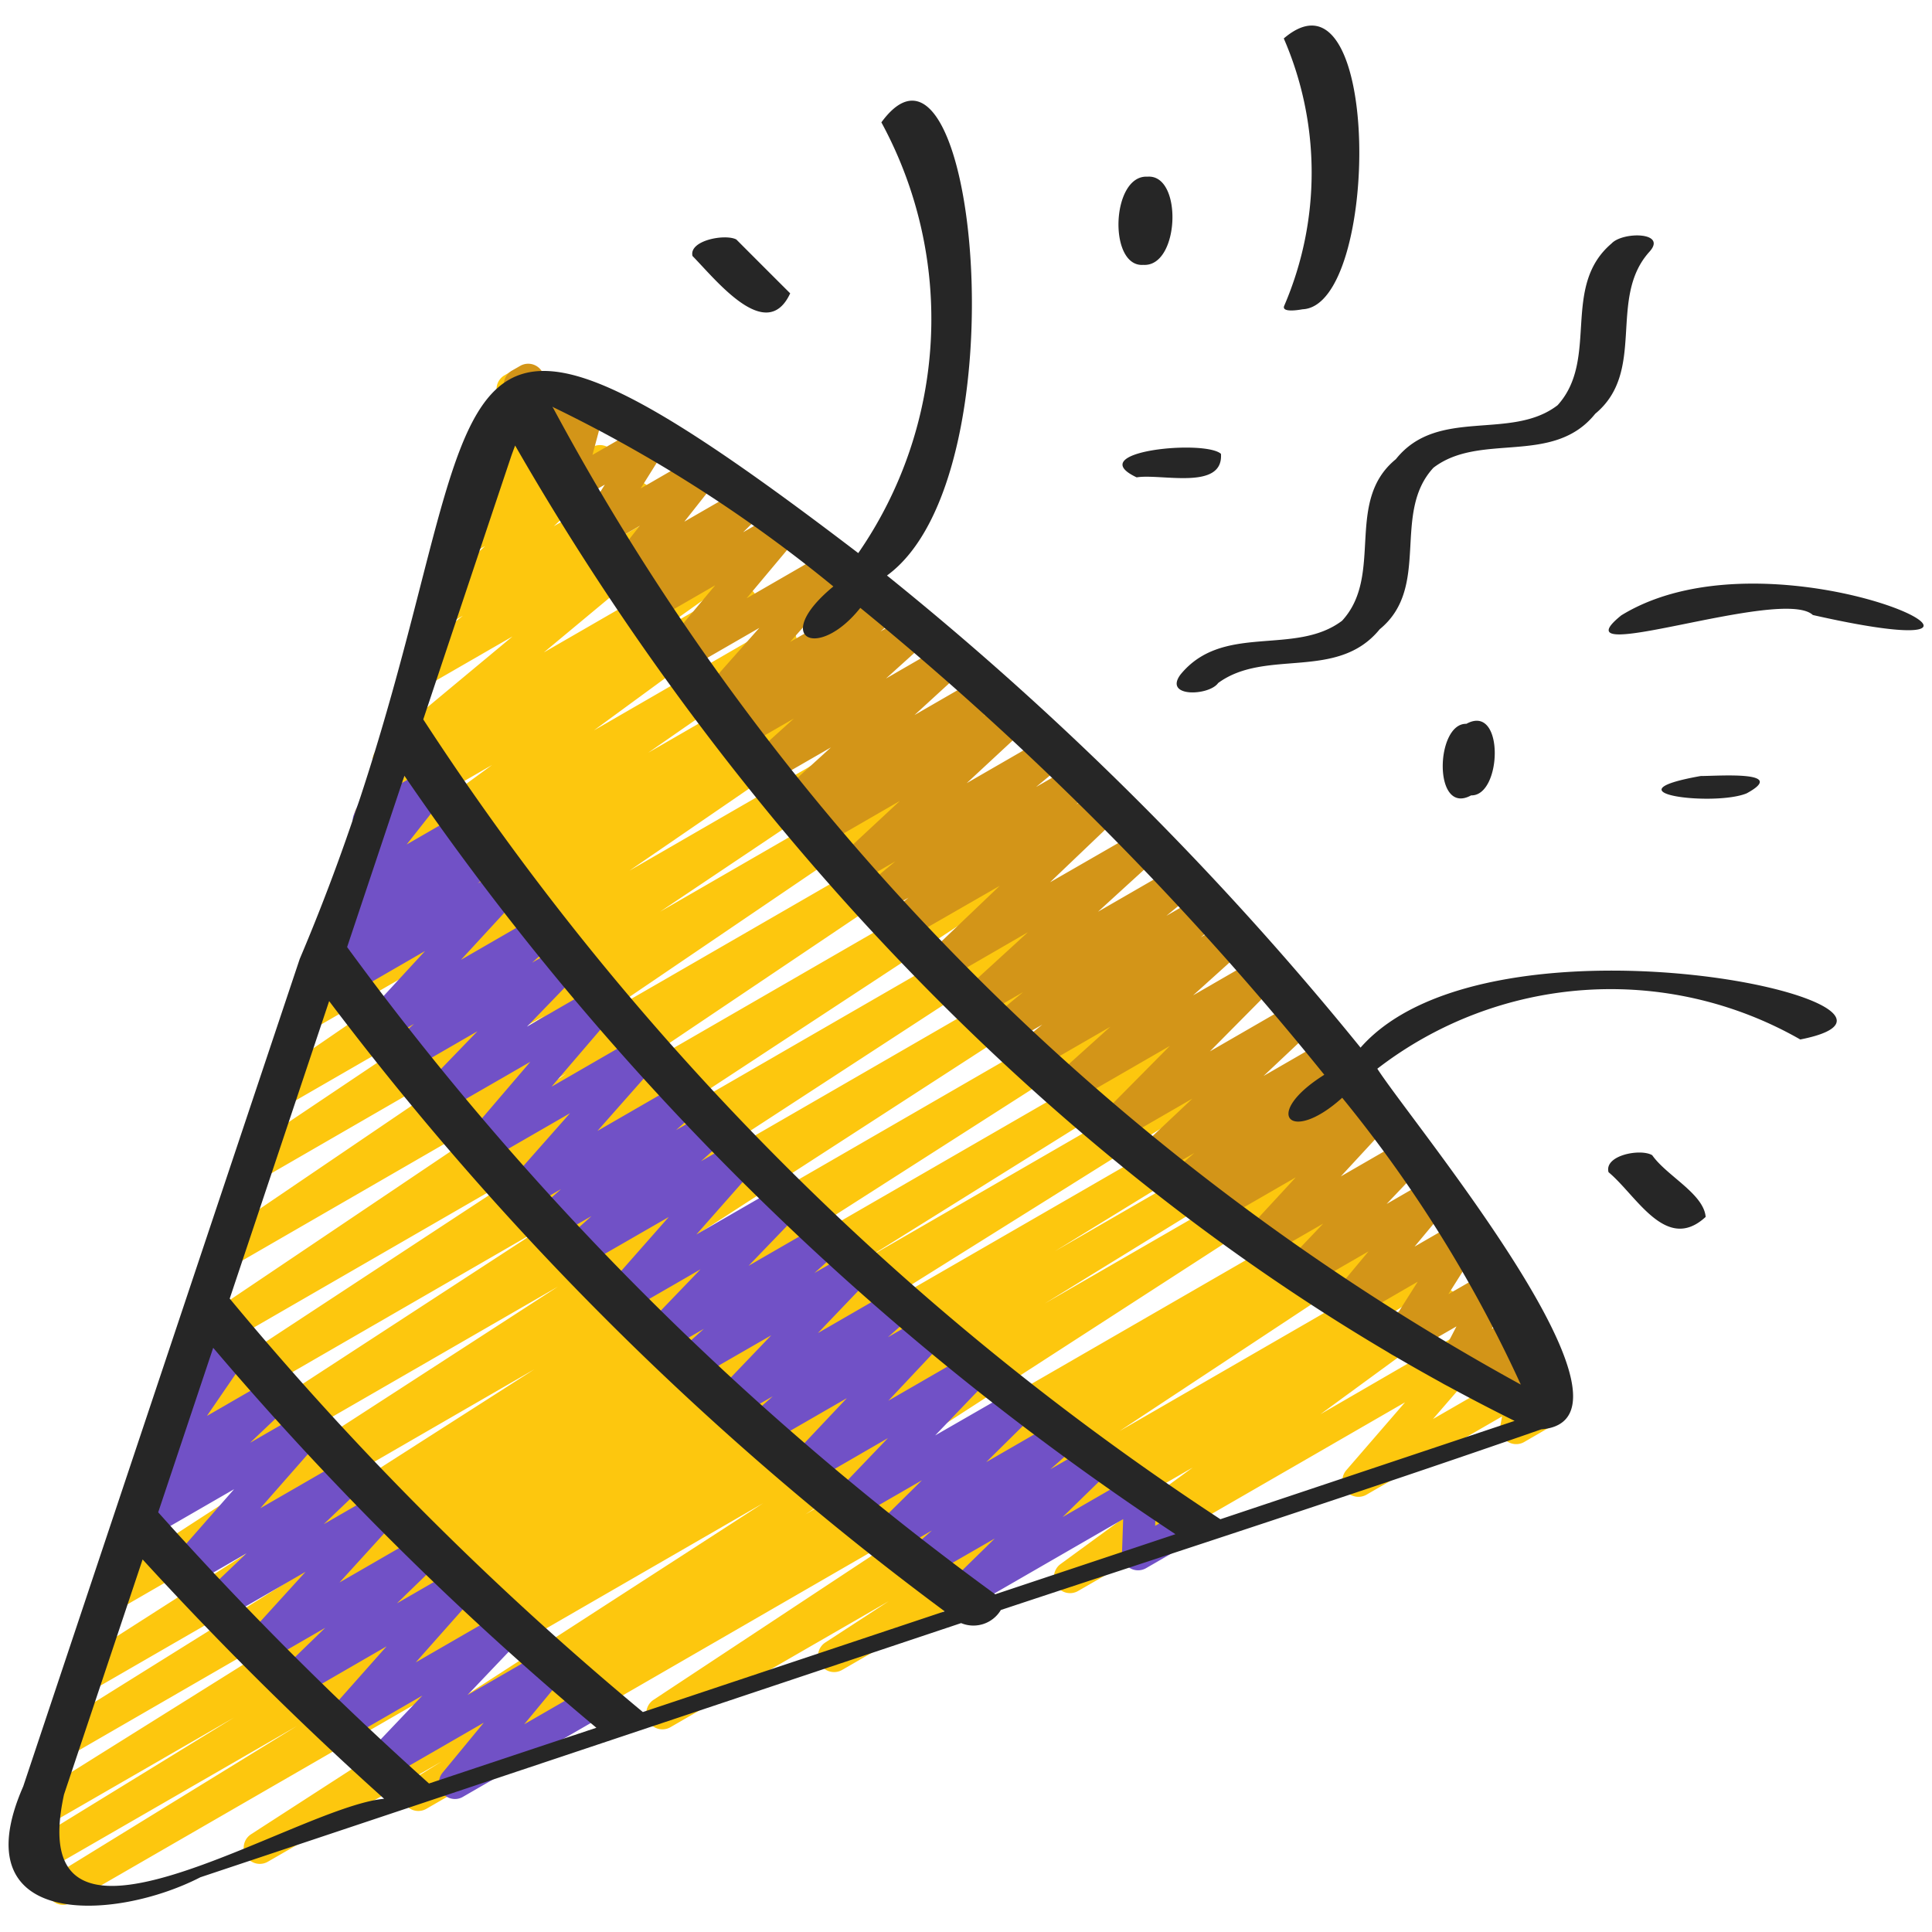 <svg xmlns="http://www.w3.org/2000/svg" xmlns:xlink="http://www.w3.org/1999/xlink" width="512" height="512" x="0" y="0" viewBox="0 0 60 60" style="enable-background:new 0 0 512 512" xml:space="preserve" class=""><g><path fill="#fdc70e" d="M1.96 59.156a.5.5 0 0 1-.26-.926l7.526-4.63-7.817 4.509a.5.5 0 0 1-.509-.858l6.369-3.912-5.861 3.382a.5.5 0 0 1-.515-.857l12.6-7.885-11.355 6.559a.5.5 0 0 1-.515-.856l10.035-6.262-8.848 5.108a.5.5 0 0 1-.52-.853l14.31-9.153L3.655 50a.5.5 0 0 1-.521-.852l14.192-9.19-12.78 7.373a.5.5 0 0 1-.523-.852l12.811-8.343-11.418 6.592a.5.5 0 0 1-.524-.851l11.646-7.646-10.263 5.925a.5.5 0 0 1-.529-.847L17.6 33.331 7.222 39.323a.5.5 0 0 1-.532-.846l10.21-6.932-8.772 5.066a.5.5 0 0 1-.528-.847l7.177-4.815-5.894 3.4a.5.5 0 0 1-.533-.845l6.931-4.754-5.609 3.241a.5.5 0 0 1-.527-.848l3-2-1.886 1.089a.5.5 0 0 1-.535-.844l4.39-3.049-3.164 1.824a.5.5 0 0 1-.545-.836l4.875-3.569-3.541 2.042a.5.5 0 0 1-.539-.84l1.966-1.4-.842.486a.5.5 0 0 1-.57-.818l4.163-3.463-2.679 1.545a.5.5 0 0 1-.563-.822l1.7-1.367-.5.29a.5.5 0 0 1-.591-.8l1.78-1.653-.458.264a.5.5 0 0 1-.618-.771l1.112-1.21a.489.489 0 0 1-.4-.121.5.5 0 0 1-.13-.568l.925-2.2-.008-.015a.5.5 0 0 1 .183-.683l.3-.174a.5.5 0 0 1 .711.625l-.616 1.466 1.267-.73a.5.5 0 0 1 .618.77l-1.029 1.121 1.46-.842a.5.5 0 0 1 .59.8L17.2 16.342l2.31-1.333a.5.5 0 0 1 .563.822l-1.7 1.366 2.108-1.217a.5.5 0 0 1 .571.818l-4.162 3.463 4.991-2.881a.5.5 0 0 1 .539.84l-1.96 1.393 2.317-1.338a.5.5 0 0 1 .545.836l-4.878 3.572 5.541-3.2a.5.5 0 0 1 .536.844l-4.39 3.049 4.912-2.836a.5.5 0 0 1 .527.849l-3 2 3.377-1.95a.5.5 0 0 1 .534.845l-6.936 4.757 7.61-4.394a.5.5 0 0 1 .529.848L20.5 28.313l7.805-4.506a.5.5 0 0 1 .531.846l-10.211 6.933L29.7 25.194a.5.5 0 0 1 .53.848l-11.856 7.975 12.772-7.373a.5.5 0 0 1 .524.85l-11.645 7.645 12.436-7.18a.5.5 0 0 1 .522.852l-12.809 8.343 13.619-7.863a.5.5 0 0 1 .521.853l-14.2 9.192 15.038-8.682a.5.5 0 0 1 .52.854l-14.3 9.147 15.08-8.705a.5.5 0 0 1 .515.857l-10.046 6.268 10.56-6.1a.5.5 0 0 1 .516.856l-12.608 7.891L38.6 34.1a.5.5 0 0 1 .511.858l-6.35 3.9 6.72-3.879a.5.5 0 0 1 .511.858l-7.547 4.645 7.95-4.588a.5.5 0 0 1 .521.852l-15.9 10.281 16.809-9.7a.5.5 0 0 1 .513.858l-1.019.63 1.264-.729a.5.5 0 0 1 .525.85l-8.344 5.51 8.989-5.19a.5.5 0 0 1 .522.852l-1.978 1.284 2.277-1.315a.5.5 0 0 1 .545.836l-4.11 3.006L45.7 41.2a.5.5 0 0 1 .628.76l-1.825 2.109 2.578-1.488a.5.5 0 0 1 .741.524l-.05.268.065-.037a.5.5 0 0 1 .5.866l-1 .58a.5.5 0 0 1-.539-.025.5.5 0 0 1-.2-.5l.05-.268-4.21 2.43a.5.5 0 0 1-.628-.76l1.825-2.109-10.158 5.862a.5.5 0 0 1-.545-.836l4.107-3-10.894 6.29a.5.5 0 0 1-.523-.851l1.978-1.288-6.784 3.916a.5.5 0 0 1-.525-.85l8.347-5.512-15.408 8.9a.5.5 0 0 1-.512-.858l1.011-.627-5.417 3.125a.5.5 0 0 1-.522-.852L23.7 46.683 2.21 59.089a.494.494 0 0 1-.25.067z" opacity="1" data-original="#fdc70e" class=""></path><path fill="#d39518" d="M47.729 44.25a.5.5 0 0 1-.241-.062.5.5 0 0 1-.259-.416l-.03-.67-.758.437a.5.5 0 0 1-.682-.684l.092-.158-.507.292a.5.5 0 0 1-.6-.071.5.5 0 0 1-.1-.591l.588-1.135-1.52.877a.5.5 0 0 1-.673-.7l.99-1.565L42 40.979a.5.5 0 0 1-.635-.753l1.135-1.363-1.941 1.12a.5.5 0 0 1-.613-.777L41.093 38l-1.813 1.045a.5.5 0 0 1-.617-.772l1.578-1.709-2.385 1.377a.5.5 0 0 1-.573-.814l.33-.279-.646.373a.5.5 0 0 1-.576-.812l.7-.6-1.069.617a.5.5 0 0 1-.593-.8l1.6-1.506-2.2 1.27a.5.5 0 0 1-.6-.786l2.1-2.121-2.883 1.664a.5.5 0 0 1-.585-.8l1.617-1.457-2.137 1.233a.5.5 0 0 1-.565-.82l.592-.482-.867.5a.5.5 0 0 1-.568-.818l.838-.69-1.142.659a.5.5 0 0 1-.588-.8l1.881-1.72-2.421 1.4a.5.5 0 0 1-.6-.794l2.146-2.048-2.767 1.59a.5.5 0 0 1-.563-.823l.5-.4-.713.411a.5.5 0 0 1-.569-.818l.87-.719-1.127.65a.5.5 0 0 1-.59-.8l1.858-1.727-2.334 1.348a.5.5 0 0 1-.565-.821l.466-.379-.634.366a.5.5 0 0 1-.587-.8l1.513-1.376-1.866 1.076a.5.5 0 0 1-.585-.8l1.3-1.173-1.589.916a.5.5 0 0 1-.573-.814l.539-.459-.67.387a.5.5 0 0 1-.624-.765l1.844-2.08-2.348 1.354a.5.5 0 0 1-.633-.754l1.612-1.924-2.049 1.182a.5.5 0 0 1-.6-.789l.611-.6-.678.39a.5.5 0 0 1-.642-.742l1.016-1.288-1.212.7a.5.5 0 0 1-.674-.7l.8-1.279-.944.545a.5.5 0 0 1-.733-.566l.389-1.408-.5.287a.494.494 0 0 1-.455.023.5.5 0 0 1-.285-.356l-.234-1.146a.5.5 0 0 1-.125-.918l.257-.148a.5.5 0 0 1 .74.334l.2 1 .953-.55a.5.5 0 0 1 .732.566l-.379 1.414 1.624-.937a.5.5 0 0 1 .673.7l-.8 1.278 1.732-1a.5.5 0 0 1 .643.742l-1.019 1.29 1.836-1.059a.5.5 0 0 1 .6.789l-.611.6 1.087-.627a.5.5 0 0 1 .633.754l-1.612 1.924 2.571-1.484a.5.5 0 0 1 .624.764l-1.843 2.075 2.774-1.6a.5.5 0 0 1 .575.814l-.542.46.885-.511a.5.5 0 0 1 .585.8l-1.3 1.173 1.8-1.04a.5.5 0 0 1 .587.8L28.4 22.207l2.045-1.181a.5.5 0 0 1 .566.821l-.466.379.745-.43a.5.5 0 0 1 .59.8l-1.859 1.726 2.452-1.415a.5.5 0 0 1 .66.148.5.5 0 0 1-.092.671l-.867.716 1.184-.683a.5.5 0 0 1 .564.822l-.5.4.746-.43a.5.5 0 0 1 .595.794L32.61 27.4l2.78-1.6a.5.5 0 0 1 .588.8L34.1 28.314l2.393-1.381a.5.5 0 0 1 .569.818l-.838.69 1.092-.63a.5.5 0 0 1 .566.82l-.589.478.794-.458a.5.5 0 0 1 .585.8l-1.619 1.46 2.016-1.164a.5.5 0 0 1 .605.785l-2.1 2.12 2.674-1.544a.5.5 0 0 1 .593.8l-1.6 1.507 1.97-1.137a.5.5 0 0 1 .576.812l-.693.6.85-.491a.5.5 0 0 1 .659.145.5.5 0 0 1-.086.67l-.332.281.418-.241a.5.5 0 0 1 .617.771l-1.579 1.709 1.958-1.13a.5.5 0 0 1 .612.778l-1.148 1.208 1.37-.791a.5.5 0 0 1 .633.11.5.5 0 0 1 0 .643l-1.135 1.362 1.366-.788a.5.5 0 0 1 .673.7l-.99 1.566 1.243-.717a.5.5 0 0 1 .694.662l-.588 1.135.651-.375a.492.492 0 0 1 .6.079.5.5 0 0 1 .079.6l-.112.193a.508.508 0 0 1 .358.047.5.5 0 0 1 .259.416l.035.771a.5.5 0 0 1 .21.931l-.427.247a.5.5 0 0 1-.253.069z" opacity="1" data-original="#d39518"></path><path fill="#7151c6" d="M14.131 55.87a.5.5 0 0 1-.386-.818l1.279-1.552-3.007 1.735a.5.5 0 0 1-.613-.777l1.713-1.8-2.388 1.378a.5.5 0 0 1-.624-.765l1.9-2.142-2.68 1.549a.5.5 0 0 1-.6-.792l1.375-1.333-1.84 1.063a.5.5 0 0 1-.62-.769l1.849-2.033-2.534 1.463a.5.5 0 0 1-.6-.794l1.3-1.242-1.7.982a.5.5 0 0 1-.626-.763l1.941-2.212-2.65 1.53a.5.5 0 0 1-.595-.8l1.264-1.2-.278.16a.5.5 0 0 1-.662-.715l1.4-2.042a.528.528 0 0 1-.385-.128.5.5 0 0 1-.119-.578l.588-1.292a.5.5 0 0 1 .194-.662l.282-.163A.5.5 0 0 1 7.02 41l-.214.472.3-.175a.5.5 0 0 1 .663.716l-1.343 1.96 2.011-1.161a.5.5 0 0 1 .594.794l-1.264 1.2 1.633-.94a.5.5 0 0 1 .626.763L8.084 46.84l2.67-1.541a.5.5 0 0 1 .6.794l-1.3 1.242 1.72-.992a.5.5 0 0 1 .62.769l-1.85 2.033 2.556-1.476a.5.5 0 0 1 .6.792l-1.374 1.333 1.861-1.074a.5.5 0 0 1 .624.764l-1.9 2.143 2.707-1.563a.5.5 0 0 1 .613.778l-1.714 1.8 2.415-1.394a.5.5 0 0 1 .628.752l-1.28 1.549 1.974-1.139a.5.5 0 1 1 .5.865L14.381 55.8a.489.489 0 0 1-.25.07z" opacity="1" data-original="#2167d8" class=""></path><path fill="#7151c6" d="M29.818 50.03a.5.5 0 0 1-.349-.857l1.424-1.393L28.772 49a.5.5 0 0 1-.581-.808l.751-.661-1.183.683a.5.5 0 0 1-.6-.788l1.473-1.455L26.5 47.2a.5.5 0 0 1-.611-.778l1.686-1.76-2.421 1.4a.5.5 0 0 1-.614-.775l1.76-1.866-2.5 1.441a.5.5 0 0 1-.582-.806l.78-.692-1.127.651a.5.5 0 0 1-.611-.779l1.692-1.767-2.352 1.354a.5.5 0 0 1-.583-.8l.843-.755-1.174.677a.5.5 0 0 1-.61-.779l1.679-1.746-2.283 1.318a.5.5 0 0 1-.625-.763l1.922-2.18-2.669 1.537a.5.5 0 0 1-.584-.8l.854-.765-1.14.657a.5.5 0 0 1-.582-.807l.775-.687-1.03.594a.5.5 0 0 1-.625-.764l1.935-2.189-2.603 1.501a.5.5 0 0 1-.63-.758l2-2.339-2.7 1.556a.5.5 0 0 1-.609-.78l1.667-1.725-2.112 1.22a.5.5 0 0 1-.581-.807l.724-.642-.883.51a.5.5 0 0 1-.618-.772l1.842-2-2.3 1.329a.5.5 0 0 1-.656-.141.5.5 0 0 1 .077-.668l.584-.51-.508.293a.5.5 0 0 1-.573-.815l.686-.58a.49.49 0 0 1-.258-.158.5.5 0 0 1-.015-.637l1.316-1.67a.5.5 0 0 1-.563-.68l.866-2.119a.5.5 0 0 1 .194-.663l.25-.145a.5.5 0 0 1 .713.622l-.544 1.33.791-.456a.5.5 0 0 1 .642.742l-1.272 1.617 1.615-.933a.5.5 0 0 1 .573.814l-.088.076.115-.067a.5.5 0 0 1 .579.81l-.584.51.7-.4a.5.5 0 0 1 .618.772l-1.842 2 2.347-1.355a.5.5 0 0 1 .581.807l-.72.637.9-.519a.5.5 0 0 1 .609.78l-1.668 1.726 2.14-1.236a.5.5 0 0 1 .63.758l-2.005 2.341 2.732-1.577a.5.5 0 0 1 .625.764l-1.933 2.188 2.634-1.52a.5.5 0 0 1 .582.806l-.774.688 1.045-.6a.5.5 0 0 1 .584.8l-.853.766 1.153-.666a.5.5 0 0 1 .625.763l-1.924 2.18 2.693-1.555a.5.5 0 0 1 .611.779l-1.682 1.747 2.306-1.331a.5.5 0 0 1 .583.8l-.844.755 1.192-.688a.5.5 0 0 1 .612.778L25.4 41.4l2.373-1.37a.5.5 0 0 1 .582.807l-.781.692 1.148-.662a.5.5 0 0 1 .614.775L27.589 43.5l2.528-1.459a.5.5 0 0 1 .612.778l-1.686 1.759 2.457-1.413a.5.5 0 0 1 .6.788l-1.473 1.455 2.161-1.247a.5.5 0 0 1 .581.808l-.75.661 1.211-.7a.5.5 0 0 1 .6.79L33 47.114l2.161-1.247a.5.5 0 0 1 .508 0 .5.5 0 0 1 .242.445l-.037 1.074.864-.5a.5.5 0 1 1 .5.865l-1.644.949a.5.5 0 0 1-.75-.449l.037-1.073-4.816 2.779a.489.489 0 0 1-.247.073z" opacity="1" data-original="#d3374e" class=""></path><g fill="#262626"><path d="M6.223 58.3a46668.6 46668.6 0 0 0 23.626-7.893.991.991 0 0 0 1.233-.407c5.6-1.856 11.215-3.669 16.783-5.61 3.679-.3-4.014-9.519-5.091-11.2a11.864 11.864 0 0 1 13.135-.908c5.318-1.043-9.588-4.377-13.656.253a98.3 98.3 0 0 0-14.707-14.662C31.789 14.786 30.3-.2 27.372 3.8a12.783 12.783 0 0 1-.718 13.377C11.187 5.367 16.327 13.243 9.309 29.779q-4.3 12.855-8.588 25.7c-1.945 4.43 2.816 4.203 5.502 2.821zm7.1-2.912a107.443 107.443 0 0 1-8.41-8.422l1.708-5.109a98.026 98.026 0 0 0 11.9 11.8zm6.641-2.219a98 98 0 0 1-12.83-12.84l3.088-9.239a94.394 94.394 0 0 0 19.116 18.951zm10.943-3.657a92.116 92.116 0 0 1-20.127-20.1l1.778-5.322a87.16 87.16 0 0 0 23.947 23.556zm-5.025-31.3c-1.952 1.612-.484 2.327.836.666a98.744 98.744 0 0 1 14.409 14.5c-1.953 1.227-1.057 2.174.556.714A41.109 41.109 0 0 1 47.23 43a75.161 75.161 0 0 1-30.069-30.363 43.936 43.936 0 0 1 8.723 5.579zm-10.02-4.002c.041-.122.089-.249.136-.374 7.182 12.516 18.039 23.853 31.039 30.291L37.9 47.181a85.353 85.353 0 0 1-24.755-24.839q1.355-4.066 2.717-8.132zM1.988 55.73l2.441-7.3c2.377 2.6 4.879 5.084 7.5 7.433-2.767.249-11.29 6.047-9.941-.133z" fill="#262626" opacity="1" data-original="#262626" class=""></path><path d="M22.867 7.437c-.347-.182-1.477.028-1.361.513.741.755 2.3 2.742 3.034 1.16q-.84-.837-1.673-1.673zM35.51 8.226c1.128.066 1.228-2.822.127-2.739-1.128-.066-1.229 2.823-.127 2.739zM35.3 14.825c.749-.124 2.7.421 2.618-.73-.495-.451-4.337-.081-2.618.73zM51.311 35.876c-.358-.216-1.5 0-1.356.528.873.724 1.788 2.521 3.016 1.388-.063-.721-1.212-1.275-1.66-1.916zM52.817 24.1c-3.026.536.429.948 1.425.539 1.31-.709-.886-.539-1.425-.539zM45.54 22.479c-.965-.027-1.042 2.874.147 2.222.965.027 1.041-2.873-.147-2.222zM49.542 12.849c1.6-1.325.38-3.577 1.676-5.023.583-.629-.824-.637-1.169-.265-1.582 1.343-.374 3.587-1.676 5.023-1.454 1.12-3.721.042-5.023 1.676-1.609 1.314-.359 3.594-1.671 5.018-1.468 1.108-3.694.053-5.017 1.67-.535.72.889.664 1.169.264 1.48-1.087 3.7-.053 5.017-1.67 1.606-1.313.358-3.6 1.67-5.017 1.459-1.116 3.717-.046 5.024-1.676zM40.451 9.605c2.416-.1 2.468-11.011-.582-8.411a10.464 10.464 0 0 1 .012 8.306c-.089.224.49.12.57.105zM56.3 19.1c8.621 1.951-1.1-2.972-5.95.011-2.114 1.705 4.988-.911 5.95-.011z" fill="#262626" opacity="1" data-original="#262626" class=""></path></g></g></svg>